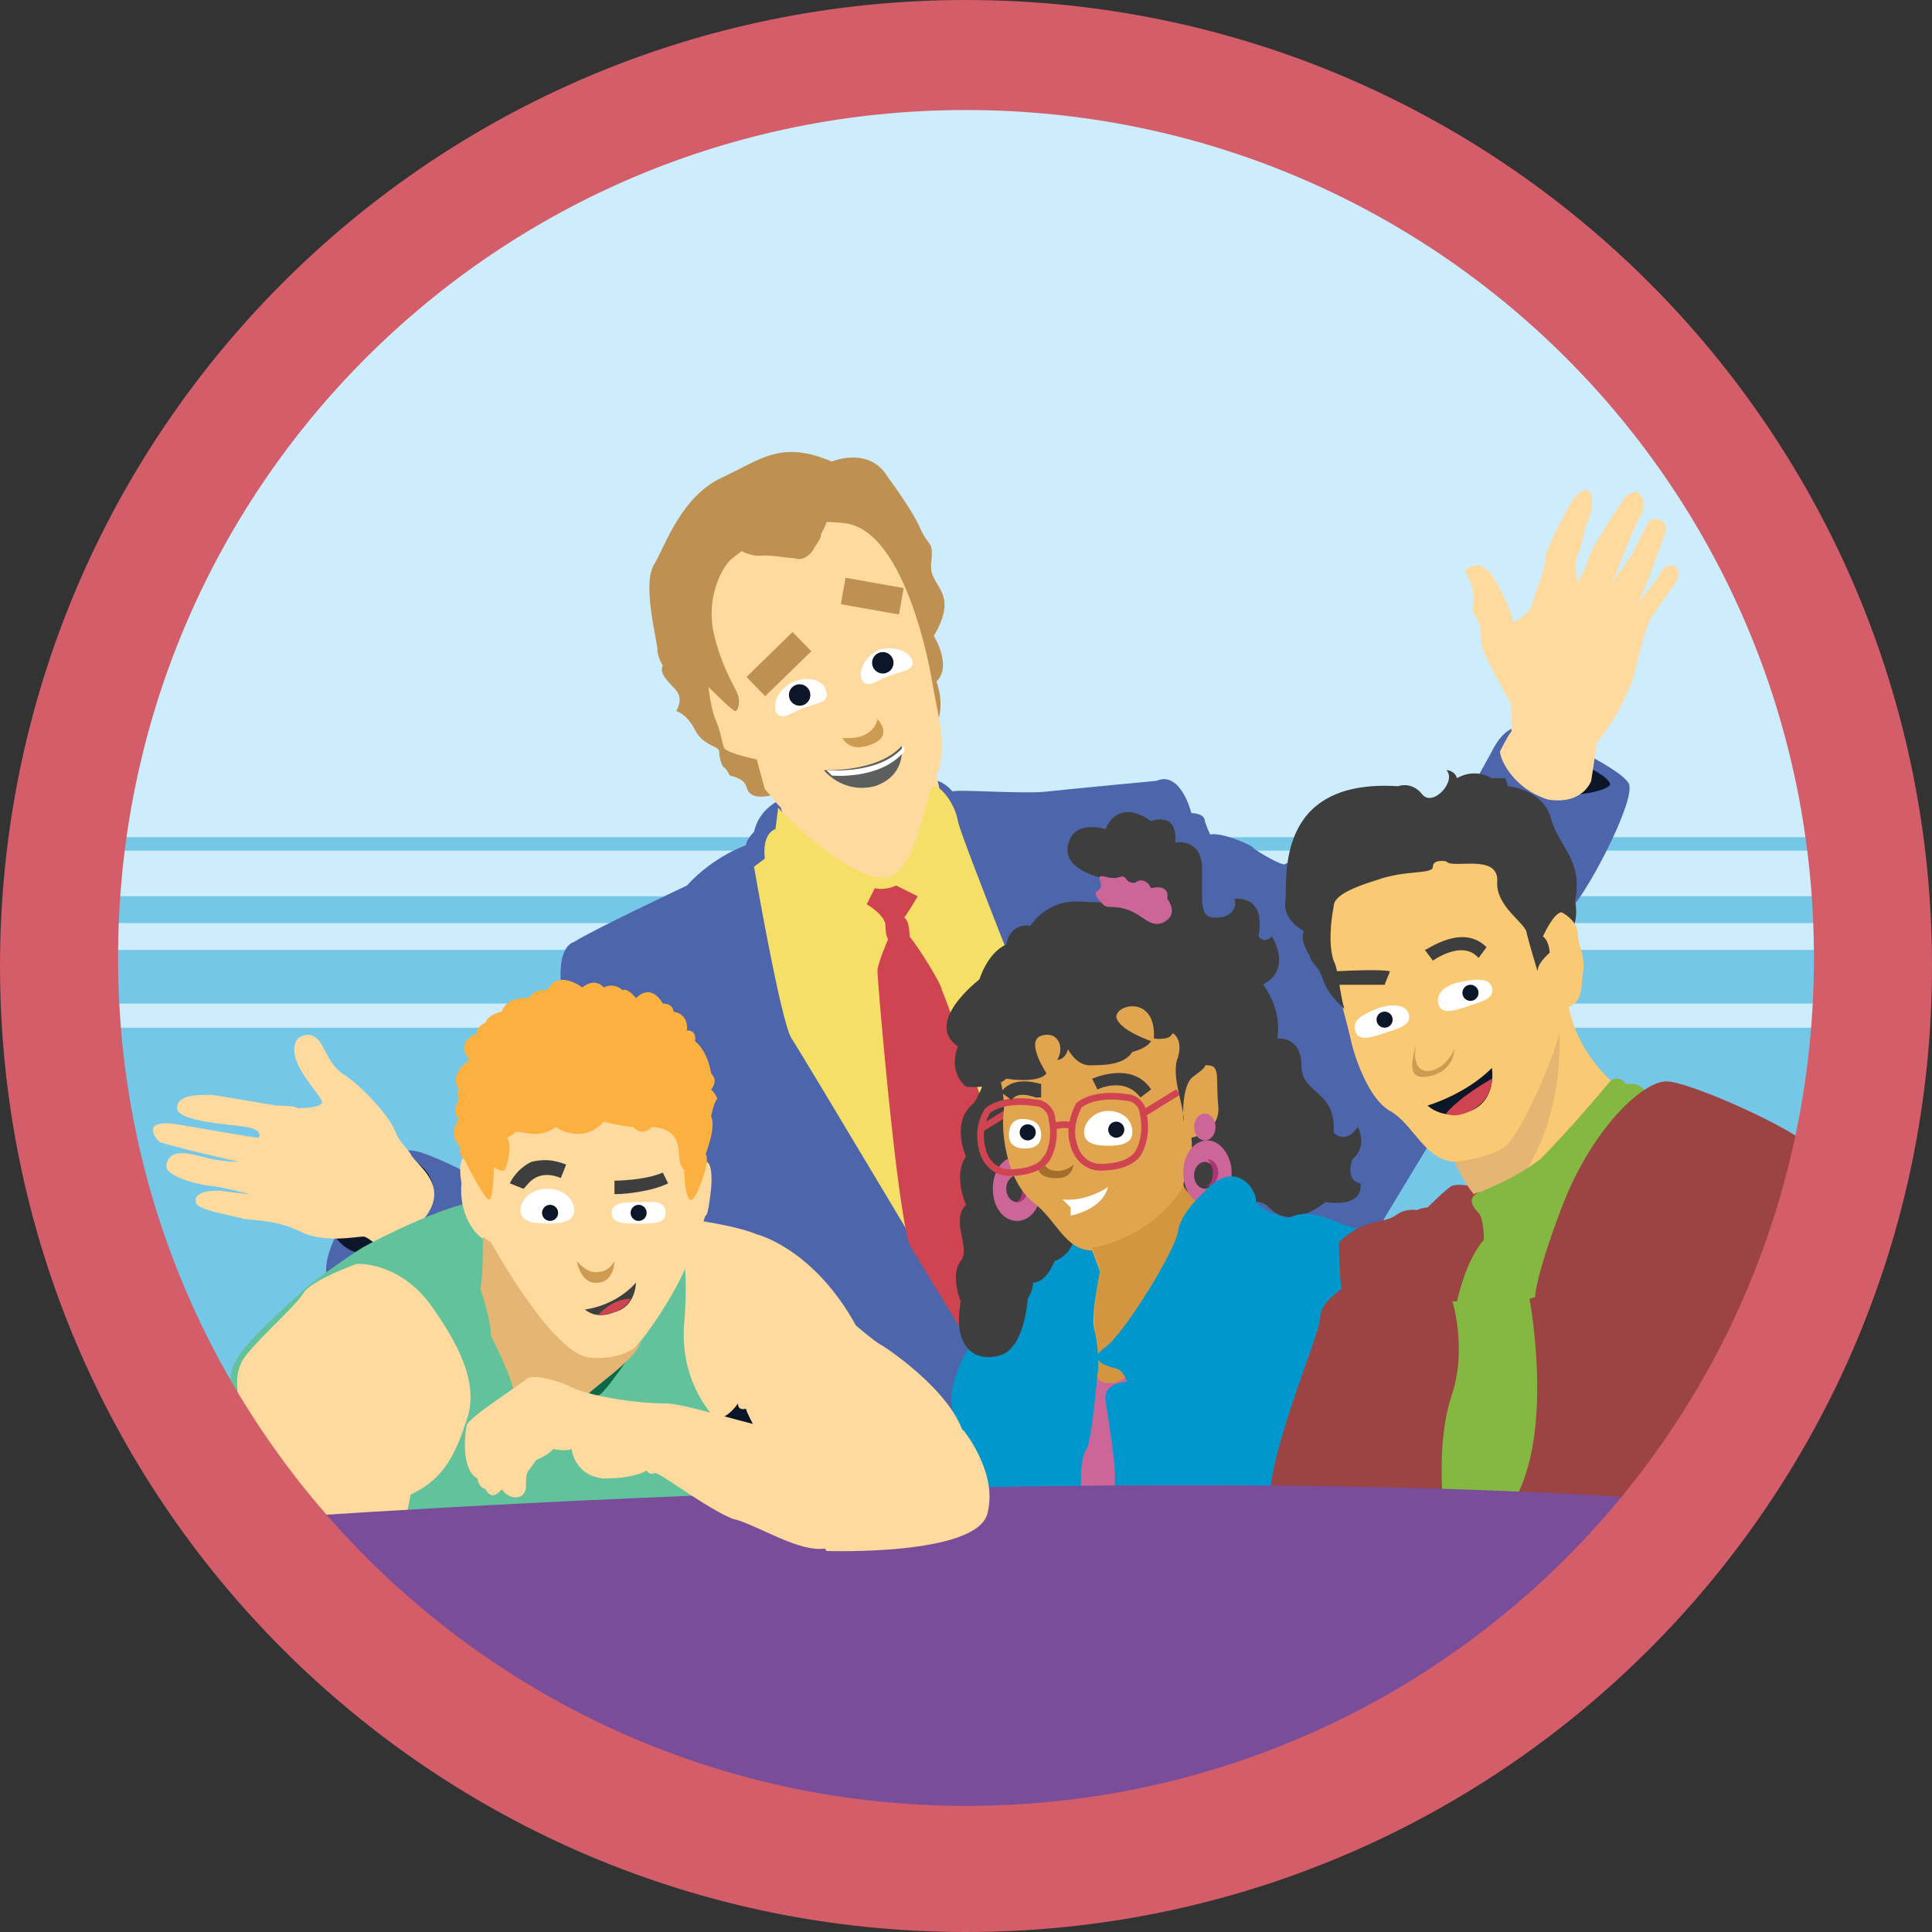 <?xml version="1.0" encoding="utf-8"?>
<!-- Generator: Adobe Illustrator 18.1.1, SVG Export Plug-In . SVG Version: 6.00 Build 0)  -->
<svg version="1.1" id="Layer_1" xmlns="http://www.w3.org/2000/svg" xmlns:xlink="http://www.w3.org/1999/xlink" x="0px" y="0px"
	 viewBox="0 0 72 72" enable-background="new 0 0 72 72" xml:space="preserve">
<rect x="0" y="0" width="72" height="72" fill="#333333" stroke="none"/>
<g id="_x2E_svg_8431_">
	<circle id="_x2E_svg_8279_" fill="#CDECFC" cx="37" cy="36.2" r="33.2"/>
</g>
<g id="_x2E_svg_8490_">
	<rect x="3.1" y="35.4" fill="#75C7E8" width="66.6" height="2"/>
</g>
<g id="_x2E_svg_8489_">
	<rect x="3.1" y="33.4" fill="#75C7E8" width="66.6" height="1"/>
</g>
<g id="_x2E_svg_8488_">
	<rect x="3.1" y="31.2" fill="#75C7E8" width="66.6" height="0.5"/>
</g>
<path id="_x2E_svg_8487_" fill="#75C7E8" d="M3.2,38.3h66.4c0,0-4.7,31.9-32.6,31.9S3.2,38.3,3.2,38.3z"/>
<polygon id="_x2E_svg_8486_" fill="#4D66AB" points="48.1,35.2 58.9,33.3 49.6,48.7 45.5,46.2 "/>
<polygon id="_x2E_svg_8485_" fill="#0C1629" points="26.1,52.6 27.6,51.7 28.6,52.6 28.5,54 "/>
<path id="_x2E_svg_8484_" fill="#4D66AB" d="M54.1,30.7l1.5-2.7c0,0,0.4-0.9,1-0.9c0.6,0,3.8,1.5,4.1,2.1s-1.7,4.4-2.3,4.8
	S54.3,32.3,54.1,30.7z"/>
<path id="_x2E_svg_8483_" fill="#0C1629" d="M59,28.5c0,0,0.9,0.4,1,0.7s-2.1,0.7-2.9,0.2C56.3,28.8,59,28.5,59,28.5z"/>
<path id="_x2E_svg_8482_" fill="#FFDA9F" d="M55.9,28c0,0,0.3-0.6,0.4-0.7s0-1.1,0-1.1s-0.8-1.4-1-1.9c-0.2-0.5,0-0.9-0.3-1.3
	s0.2-0.7-0.4-1.7c0,0,0.5-0.7,1.1,0.3c0.6,1,0.7,1.6,0.7,1.6s0.6-0.3,0.7-0.7s0.5-1.3,0.5-1.7c0-0.4,1-2.2,1.1-2.3s0.3-0.3,0.5-0.2
	s0.2,0.7-0.1,1.3c0,0-0.2,0.9-0.3,1.1c-0.2,0.3,0,1,0,1s0.4-0.7,0.4-0.9c0-0.2,1.2-2.1,1.4-2.3c0,0,0.3-0.3,0.5-0.1s0.2,0.6,0,0.9
	s-1,2.4-1,2.4s0.6-0.9,0.7-1c0.1-0.2,0.6-1.2,0.6-1.2s0.2-0.3,0.5-0.1c0.3,0.2,0.2,0.4,0,0.9s-0.6,1.8-0.9,2.2c0,0,0.8-0.9,0.9-1.2
	c0.1-0.2,0.4-0.3,0.5-0.2c0.2,0.1,0.2,0.5-0.1,0.8c-0.2,0.3-0.7,1-0.8,1.2c0,0-0.3,0.7-0.3,0.9c-0.1,0.2-0.3,1.3-0.5,1.7
	s-0.4,1-1.2,2c0,0.1-0.2,1.4-0.2,1.4s-0.3,0.9-1.6,0.7C56.4,29.4,55.9,28.3,55.9,28z"/>
<path id="_x2E_svg_8481_" fill="#0C1629" d="M12.7,44.5c0,0,3.3-0.5,3.8-0.3c0.5,0.2,0.6,2.4-1.2,2.7C13.4,47.2,11.9,47.5,12.7,44.5
	z"/>
<path id="_x2E_svg_8491_" fill="#0C1629" d="M13.9,43.2c0,0,1.4-0.2,1.6-0.1c0.2,0.1,1.4,1.4,0.6,1.5S13.6,44.3,13.9,43.2z"/>
<path id="_x2E_svg_8480_" fill="#4D66AB" d="M17.2,43.6c0,0-1.2-0.6-1.7-0.7S15,43,15,43s2.3,0.9,0.4,2.8s-2.9,0.3-2.9,0.3
	S12,47,12.2,47.7C12.4,48.4,18,47.4,17.2,43.6z"/>
<path id="_x2E_svg_8479_" fill="#FFDA9F" d="M14.3,46.6c0,0-0.6-0.5-0.7-0.5c0-0.1-1.4,0.3-2.4-0.2c-1-0.5-2-0.4-2.2-0.5
	c-0.3-0.1-1.7-0.3-1.7-0.6c-0.1-0.3,0.4-0.5,1.1-0.4s0.9,0.1,0.9,0.1s-1.2-0.3-1.4-0.3s-1.8-0.3-1.7-0.8c0.1-0.5,0.6-0.5,1.3-0.3
	s1.4,0.2,1.4,0.2s-2.6-0.6-2.8-0.7c-0.2,0-0.4-0.3-0.4-0.5c0-0.2,0.3-0.3,0.9-0.2s2.9,0.5,3,0.5s0.2-0.3-0.4-0.4s-2.6-0.2-2.6-0.7
	c0-0.5,0.7-0.5,1.3-0.5c0.6,0.1,2.4,0.4,2.4,0.4s0.7,0,0.8,0.1c0.1,0,0.8,0,0.9-0.2c0.1-0.2-1.5-1.6-0.9-2.4c0,0,0.4-0.3,0.7,0
	c0.3,0.2,0.4,1,1.1,1.4c0.7,0.5,1.6,1.5,1.8,2c0.2,0.5,0.4,0.6,0.6,0.9C15.5,43.5,17.7,44.6,14.3,46.6z"/>
<path id="_x2E_svg_8478_" fill="#4D66AB" d="M29.1,29.8c0,0-0.8,0.3-1,1.2c0,0-0.3,0.3-0.3,0.5c0,0-1.2,0.4-2.2,1.5
	c0,0-3.6,1.7-4.2,2.1c0,0-0.6,0.1-0.5,1.5c0.1,1.4,0.5,13.6,0.5,13.6l15.6,3.9l11.8-13.2l1-8.4l-1.6-0.1l0-0.2c0,0-0.2-0.1-0.3,0
	c-0.1,0.1-1.1-0.5-1.2-0.6c0-0.1-1.2-0.6-1.6-0.5c0,0-0.1-0.2-0.2-0.5c0-0.3-0.5-0.3-0.5-0.3s-0.4-1.6-1.3-1.2c0,0-3.2,0.3-4.1,0.4
	c-0.9,0.1-3.4-0.1-3.5,0c0,0-0.4-0.5-0.8-0.4C34.2,29.2,33.5,33.8,29.1,29.8z"/>
<path id="_x2E_svg_8477_" fill="#62C29B" d="M25.8,46c0-0.1,0.2,1.4,0,1.9c-0.2,0.5-0.4,2.3,0.9,4.8c0,0,0,3.1-1.9,3.6
	s-8.5,2.8-13.2,2.5C7,58.4,7,54.1,7,54.1s1-1.5,1.7-1.9c0,0-0.3-0.9,0.1-1.5c0.3-0.7,2.4-2.5,2.6-2.7s1.6-1.2,2.1-1.5
	c0.5-0.3,3.5-1.8,4.4-1.7c0,0,1.7,3.9,3.3,4.8C22.6,50.5,25.3,48.5,25.8,46z"/>
<path id="_x2E_svg_8476_" fill="#0098CC" d="M37.5,47.5l-1.7,3.3c0,0-0.5,1.1-0.3,1.7c0.1,0.6,1.4,3.9,1.4,3.9l3.9-0.6
	c0,0,0.6-5.2,0.5-6s-0.1-2.9-0.1-2.9s-0.6-0.8-1.1-0.7S38.7,45.3,37.5,47.5z"/>
<path id="_x2E_svg_8475_" fill="#BE9051" d="M28.9,29.6c0,0-0.6,0.2-0.9,0s0-0.5-0.8-0.7c0,0-0.1-0.2-0.2-0.3
	c-0.1,0-0.2-0.4-0.2-0.6c0-0.2-0.6-0.2-0.9-0.8s-0.7-0.7-0.7-0.7s0.2-0.3,0.1-0.6s-0.8-0.7-0.6-1.1c0,0-0.2-0.3-0.2-0.6
	c0-0.3-0.6-2.5-0.1-3.2c0.4-0.7,1-2.5,2.5-3.2c1.5-0.7,2.2-1.4,4.1-0.6c0,0,1.4-0.6,2.1,0.6c0,0,0.9,1.2,1.2,1.9
	c0.3,0.7,0.5,0.4,0.4,1.3s1.1,1,0.1,2.7c0,0,0.7,1.1,0.1,1.7c0,0,0.4,1-0.1,1.8C34.5,27.9,33.8,30.7,28.9,29.6z"/>
<path id="_x2E_svg_8474_" fill="#0D674A" d="M23.7,50.2c0,0-1.2,1.8-1.4,1.8c-0.2,0.1-0.5-0.2-0.5-0.2S23.6,50.3,23.7,50.2z"/>
<path id="_x2E_svg_8473_" fill="#FFDA9F" d="M29,30l-0.5-0.6l-0.3-1.1c0,0-1-0.2-1.2-0.4c-0.1-0.2-0.1-0.5-0.3-1
	c-0.2-0.4-0.3-1.3-0.3-1.3s0.9,0.9,1,0.9s0.2-0.3,0.1-0.6s-0.6-1-0.9-2.3s0.3-2.5,0.7-2.8s1.9-1.6,4.2-1.3c2.3,0.3,3.2,5.7,3.2,5.7
	s0.2,1.1,0.3,1.6c0.1,0.5,0.2,1.5-0.1,2.1c0,0,0.2,0.9,0.2,0.9s-0.7,2.6-2,3.3c0,0-0.4,0.1-0.6-0.1s-1.7-0.7-1.9-1
	c0,0-1.2-0.7-1.5-1.9L29,30z"/>
<path id="_x2E_svg_8472_" fill="#BE9051" d="M27.3,20.3c0,0,0.5,0.5,1.2,0.4c0.4,0,0.8,0.1,1.1,0.1c0.2,0.1,0.5,0,0.7-0.3
	c0.1-0.2,0.3-0.4,0.3-0.6c0,0,0.4-0.7,0.3-1C30.7,18.7,27.8,17.9,27.3,20.3z"/>
<path id="_x2E_svg_8471_" fill="#F6DF66" d="M29,30.1l-0.1,0.8c0,0-0.5,0.1-0.4,1.1l-0.4,0.3c0,0,1,5.8,1.4,6.4
	c0.4,0.6,6.9,11.5,6.9,11.5s2.8-10.2,2.8-10.4c0-0.2-3.4-8.6-3.5-9.2c-0.1-0.6-0.6-1.3-0.9-1.3s-0.5,3-1.7,3.4
	C31.9,32.9,29.6,30.8,29,30.1z"/>
<path id="_x2E_svg_8470_" fill="#CF4450" d="M32.3,33.7c0,0,0.7,0.4,0.7,0.8c0,0.4,0.1,0.5,0.1,0.5s-0.4,0.9-0.4,1.2
	c0,0.3,0.7,8.7,1.2,10.2l2.5,4.1l1.6-5.5c0,0-2.8-8-2.9-8.1c0-0.2-0.8-1.5-1.2-2c0,0,0-0.6-0.2-0.7c0,0,0.4-0.6,0.5-0.8l-0.8-0.4
	c0,0-0.4,0.2-0.8,0.1L32.3,33.7z"/>
<path id="_x2E_svg_8469_" fill="#3F3E3F" d="M36.5,36.5c0,0,0.3-1,1-1.3c0,0,0.1-0.8,0.9-0.7c0,0,0.6-1,1.9-0.9s3.1-0.2,4.5,1.4
	c0,0,1.8-0.2,2.2,1.6c0,0,0.8,0.9,0.6,2.1c0,0,0.9-0.1,0.9,1c0,1.1,1.3,0.9,1.2,2.5c0,0,0.4,0.5,0.9-0.2c0,0,0.4,0.7-0.2,1.2
	c0,0-0.3,0.8,0.3,0.9c0,0,0.2,0.9-1.3,0.7c0,0-1.3,1.1-2.1,0.2c-0.9-0.9-3.6,1.1-3.6,1.1s-2.7,0.7-3.6-0.3c0,0,0,0.9-0.8,1.2
	c0,0-0.3,0.8-0.8,0.8c0,0,0,0.3-0.2,0.6c0,0-0.1,1.8-1,2.1c-1,0.3-1.8-0.3-1.5-2c0,0-0.4-1,0-1.5s-0.4-1.5,0.2-2.1
	c0,0-0.5-1.1,0-1.8c0,0-0.6-1.3,0.3-2c0,0,0.5-0.8,0.4-1.2C36.2,39.6,35.5,37.9,36.5,36.5z"/>
<line id="_x2E_svg_8531_" fill="none" stroke="#CF4450" stroke-width="0.25" stroke-miterlimit="10" x1="36.5" y1="42.1" x2="37.8" y2="41.3"/>
<path id="_x2E_svg_8468_" fill="#FFDA9F" d="M25.6,42.8c0,0,0.2,3.4,0.1,4c-0.1,0.6-1.4,2.9-2.4,3.8c-1,0.8-2.4,0.5-2.7-0.2
	s-2.5-2.3-2.4-4c0-1.7,0.1-4,0.1-4s1-2,3.8-1.7C24.9,41,25.8,41.2,25.6,42.8z"/>
<path id="_x2E_svg_8467_" fill="#FFDA9F" d="M18.3,44.6c0,0-0.5-1.5-0.9-1.5c-0.4,0-0.2,1-0.2,1s-0.1,0.6,0.2,1.3s0.8,0.9,0.9,0.9
	L18.3,44.6z"/>
<path id="_x2E_svg_8466_" fill="#FFDA9F" d="M25.7,44.4c0,0,0.3-1.1,0.6-1.1c0.3,0,0.2,1,0.2,1s-0.1,1-0.2,1
	c-0.1,0.1-0.1,0.8-0.6,0.9C25.7,46.2,25.5,44.6,25.7,44.4z"/>
<path id="_x2E_svg_8465_" fill="#E5B673" d="M18,46.1c0,0,0,1.7-0.1,1.9c0,0,0.4,1.2,0.4,1.8c0,0,0.8,1.5,0.9,2.3
	c0,0.7,2.3,0.5,2.5,0.1c0.2-0.4,1.9-1.4,2.2-2.2c0,0-0.5,0.7-1.9,0.6c-1.4-0.1-3.7-4.3-3.7-4.3L18,46.1z"/>
<path id="_x2E_svg_8464_" fill="#FFDA9F" d="M13.3,47.1c0,0,1.6-0.1,2.8,1.6s1.7,3,1.3,4.2c-0.4,1.2-0.8,2.2-2.1,2.8
	c0,0-0.3,2.3-1.7,3C12.2,59.3,8.9,58,8.9,58s-1.7-2.3,0.2-5.3c0,0-0.6-1.2,0-2.1c0.6-0.8,1.9-1.9,2.2-2.4S13.3,47.1,13.3,47.1z"/>
<path id="_x2E_svg_8463_" fill="#CC6699" d="M37.9,43.1c-0.5,0-0.9,0.5-0.9,1.2c0,0.7,0.4,1.2,0.9,1.2s0.9-0.5,0.9-1.2
	C38.8,43.6,38.4,43.1,37.9,43.1z M37.9,44.8c-0.2,0-0.4-0.2-0.4-0.5c0-0.3,0.2-0.5,0.4-0.5c0.2,0,0.4,0.2,0.4,0.5
	C38.3,44.6,38.1,44.8,37.9,44.8z"/>
<path id="_x2E_svg_8462_" fill="#AD3577" d="M37.9,43.8C37.9,43.8,37.8,43.8,37.9,43.8c0.1,0.1,0.2,0.3,0.2,0.5
	c0,0.3-0.1,0.5-0.3,0.5c0,0,0.1,0,0.1,0c0.2,0,0.4-0.2,0.4-0.5C38.3,44,38.1,43.8,37.9,43.8z"/>
<path id="_x2E_svg_8461_" fill="#FBB040" d="M17.3,43.2c0,0,0.7,1.4,0.9,1.5s0.2-1.2,0.2-1.2s0.3,0.2,0.4,0.1
	c0.1-0.1,0.3-0.9,0.1-1.2c0,0,0.2-0.1,0.3-0.2c0.1-0.1,0.9,0.3,1.5-0.2c0,0,1,0.7,1.8-0.2c0,0,0.8,0.2,1.1,0.2c0,0,0.3,0.4,0.7,0
	c0,0,0.7,0,0.9,0.5s0,0.8,0.3,1.1c0,0,0,0.9,0.2,1.1s0.6-1.1,0.6-1.2c0,0,0.1-0.3,0-0.5c0,0,0.4-1,0.2-1.4c0,0,0.1-0.5,0.2-0.6
	s-0.2-0.4-0.2-0.4s0.3-0.3,0-0.6c0,0-0.1-0.8-0.6-1.2c0,0,0.1-0.4-0.3-0.4c0,0,0.1-0.6-0.5-0.7c0,0,0-0.3-0.4-0.3c0,0-0.4-0.8-1-0.2
	c0,0-0.3-0.4-0.5-0.3c0,0-0.3-0.3-0.7-0.1c0,0-0.3-0.4-0.8,0c0,0-0.9-0.7-1.3,0.1c0,0-0.4-0.1-0.7,0.3c0,0-0.8-0.1-1,0.5
	c0,0-0.5,0.1-0.6,0.4c0,0-0.4,0.2-0.3,0.4c0,0-0.9,0.3-0.3,1c0,0-0.8,0.5-0.4,1.1c0,0-0.1,0.2,0,0.4c0,0-0.3,0.4,0,0.7
	c0,0-0.4,0.5,0,1C17.2,42.4,17,43,17.3,43.2z"/>
<path id="_x2E_svg_8460_" fill="#E1A54F" d="M37,39.3c0,0,0.5,1.3,0.4,2.2c-0.1,0.9,0.2,2.6,1.1,3.3s1.2,1.8,2.2,1.8l0.3,0.8
	c0,0-0.4,1.8-0.2,2.2c0.1,0.4,0.2,1.4,0.1,1.7c-0.1,0.3,0.6,0.6,1.2,0c0.6-0.6,2.8-6.4,2.8-6.4s-0.8-0.3-0.8-0.7
	c0-0.4,0.4-1,0.3-1.8c0,0,1.1-0.2,1-1.2c-0.1-1,0.1-1.5-0.4-1.5c-0.5,0-0.5-1.3-1.1-2c-0.6-0.7-1.5-2.1-2.6-1.6
	C40.1,36.4,36.1,36,37,39.3z"/>
<path id="_x2E_svg_8459_" fill="#3F3E3F" d="M36.5,36.5c0,0-2.1,1.6-0.8,2.5c0,0-0.4,0.9,0.3,1.5c0,0,1.1,0.1,1.5-0.3
	c0,0,1.2,0.2,1.5-0.2c0,0-0.8-1.2-0.2-1.4c0.6-0.2,0.9,0.4,0.6,0.9c0,0,0.3,0,0.4-0.4c0,0,0.3,0.6,0.8,0.6c0.5,0,1.3,0,1.6-0.5
	c0,0,0.5-0.1,0.7-0.4c0,0-1.2-0.4-1.3-0.9c0-0.5,1.5-0.8,1.4,0.8c0,0,0.6,0.1,0.7-0.2c0,0,0.4,0.2,0.2,0.9c-0.3,0.7,0.3,2,0.2,2.4
	c0,0-0.1-1.4,0.4-1.7c0.4-0.3,0.4-0.3,0.5-0.6c0,0,0.5-0.8-0.1-1.6c-0.5-0.9-1.2-2.8-3-2.8C40.1,35.1,38.5,34.9,36.5,36.5z"/>
<path id="_x2E_svg_8458_" fill="#D39540" d="M44.1,44.1c0,0.4,0.8,0.7,0.8,0.7s-2.2,5.8-2.8,6.4c-0.6,0.6-1.3,0.3-1.2,0
	c0.1-0.3,0-1.3-0.1-1.7c-0.1-0.4,0.2-2.2,0.2-2.2l-0.3-0.8c0,0,2.2-0.3,3.4-2.3L44.1,44.1z"/>
<path id="_x2E_svg_8457_" fill="#3F3E3F" d="M41,32.7c0,0-1.4-0.3-1.2-1.2c0.2-1,1.4-0.6,1.4-0.6s0.4-1.2,1.7-0.3c0,0,1-0.4,0.9,0.8
	c0,0,1-0.2,1,1c0,1.3-0.1,1.8,0.5,1.8c0.7,0,0.8-0.5,0.7-0.7c0,0,1.2-0.2,0.9,1.4c0,0,0.2,0.3,0.5,0c0,0,0.9,1.4-0.6,1.9
	c-1.6,0.5-2.3-2.6-4-3.1C40.9,33.3,41,32.7,41,32.7z"/>
<ellipse id="_x2E_svg_8456_" fill="#CC6699" cx="44.9" cy="42" rx="0.4" ry="0.5"/>
<path id="_x2E_svg_8455_" fill="#CC6699" d="M45,42.5c-0.5,0-0.9,0.5-0.9,1.2c0,0.7,0.4,1.2,0.9,1.2c0.5,0,0.9-0.5,0.9-1.2
	C45.9,43.1,45.5,42.5,45,42.5z M44.9,44.3c-0.2,0-0.4-0.2-0.4-0.5c0-0.3,0.2-0.5,0.4-0.5c0.2,0,0.4,0.2,0.4,0.5
	C45.3,44,45.1,44.3,44.9,44.3z"/>
<path id="_x2E_svg_8454_" fill="#AD3577" d="M45,43.2C44.9,43.2,44.9,43.2,45,43.2c0.1,0.1,0.2,0.3,0.2,0.5c0,0.3-0.1,0.5-0.3,0.5
	c0,0,0.1,0,0.1,0c0.2,0,0.4-0.2,0.4-0.5C45.4,43.4,45.2,43.2,45,43.2z"/>
<path id="_x2E_svg_8453_" fill="#CC6699" d="M42.1,51.2c-0.6,0.6-1.3,0.3-1.2,0c0,0-0.2,2.4-0.4,2.8c-0.3,0.4-0.2,1.6-0.2,1.6
	c0.1,0.1,1.2,0.3,1.4,0.2c0.2-0.2,0.2-2.7,0-3.3s0.6-1,0.6-1L42.1,51.2z"/>
<path id="_x2E_svg_8452_" fill="#0098CC" d="M44.8,44.5c0,0-0.8,0.7-0.9,1.4s-2,3.8-2.7,4.3s0,0.7,0.4,0.8c0.3,0.1,0.4,0.5,0.4,0.5
	s-0.9,0-0.8,0.7c0.1,0.7,0.5,2.9,0.3,3.3c-0.2,0.4,0.3,1.2,0.3,1.2s1.1,0.7,1.8,0.8c0.7,0,4.6-0.2,4.9,0c0.4,0.3,0.3,0.9,1.2,1
	l1.5,1.6c0,0,2.1,0.4,3-0.5c0.9-0.9,1.6-1.1,1.5-2.2c0,0,0-2-0.6-2.6c0,0,0.5-2.1,0.1-2.8c0,0,0.9-1.1,0.1-1.8c0,0-0.5-0.9-0.5-1.2
	c0-0.3-0.2-0.7-0.6-0.6c0,0-0.1-0.3-0.6-0.5c0,0,0-0.6-0.5-0.6c-0.5-0.1-1.5-1.4-2.4-1.5c-0.9-0.1-1.7-0.9-2.7-0.4
	c0,0-1.2-0.3-1.2-0.7S46,43.1,44.8,44.5z"/>
<path id="_x2E_svg_8451_" fill="#F9C973" d="M49.4,33.7c0,0-0.3,1.4,0.1,2.2c0.4,0.9,0.9,3.1,0.9,3.1s0.5,1.9,1.4,2.4
	c0.9,0.5,1.3,1.9,2.5,1.9c0,0,0.6,1.2,0.8,1.2c0.1,0,1.6,0.3,3.1-1.2c0.5-0.5,1.8-2.4,2-2.9c0,0-1.5-1.1-1.8-3.2
	C58,34.9,57.9,34,57,32.5C56.1,31,51.3,31,49.4,33.7z"/>
<path id="_x2E_svg_8450_" fill="#84B841" d="M53.8,47.3h5.1l-0.7,10l-5-0.1C53.2,57.2,51.8,49.7,53.8,47.3z"/>
<path id="_x2E_svg_8449_" fill="#9C4343" d="M55.3,44.6c0,0-0.3-0.4-0.5-0.4c0,0-0.5-0.1-0.7,0S53.2,45,53.2,45s-0.2,0-0.4,0.1
	c0,0-0.4-0.1-0.8,0.2c-0.4,0.3-1.2,0.1-2.1,1c0,0,0,1.8,0.2,2.2l4.4,0c0,0,1.2-2,1-2.4C55.4,45.7,55.3,44.6,55.3,44.6z"/>
<path id="_x2E_svg_8448_" fill="#E5B673" d="M54.2,43.3c0,0,1.1-0.1,1.8-0.5s2.2-4.1,2.1-4.4c0,0,0.3,3-1.4,5.5l-1.8,0.6
	C54.9,44.4,54.8,44.5,54.2,43.3z"/>
<path id="_x2E_svg_8441_" fill="#84B841" d="M60,40.3c0,0,0.3-0.3,0.6,0.1c0,0,0.7-0.1,0.7,0.4c0,0.5-3.6,5-3.4,7.7h-3.6
	c0,0,0.3-1.5,1-2.3c0,0,0-0.8-0.2-1s-0.4-0.5-0.1-0.7c0.1-0.1,1.2-0.4,2.4-1.3C58.6,42,60,40.3,60,40.3z"/>
<path id="_x2E_svg_8440_" fill="#9C4343" d="M62.1,40.3c-0.9,0-2.8,1.8-3.9,4.7c-1.1,2.9-1,3.5-1,3.5H69c0,0,0.3-1.6-0.1-2.2
	s-0.8-3-1.6-3.7S62.9,40.3,62.1,40.3z"/>
<path id="_x2E_svg_8438_" fill="#9C4343" d="M50.4,47.8c0,0-1.2,0.6-1.2,1.3s-2.4,6-1.8,7.6s16.6,1.8,17.5,0s5.2-6.6,2.9-8.7
	c-2.2-2.1-10.8,0.4-10.8,0.4s1.1,5.8-1,8.1l-2.2-0.3c0,0-0.3-2.4,0.3-4.2s0-3.6,0-3.6L50.4,47.8z"/>
<path id="_x2E_svg_8437_" fill="#3F3E3F" d="M49.7,33.8c-0.1,0.5-0.2,1.4,0,2c0.2,0.4,0.2,1.1,0.4,1.8c0,0-0.6-0.5-0.8-1.1
	c-0.2-0.6-0.4-0.5-0.5-0.9c0,0-0.4-0.6-0.2-0.9c0,0-0.8-0.4-0.7-1.1c0.1-0.7-0.5-4.6,4.2-4.3c0,0,0.5-0.2,0.9,0.3s1.3-0.5,0.9-0.9
	c0,0,0.3,0,0.4,0.3c0,0,0.6-0.4,1.3,0l0.5,0l0.1,0.3c0,0,1.3,0.1,1.6,1.2c0.3,1.1,1.2,1.5,0.9,3.1c0,0,0.2,0.8-0.3,1.3
	c-0.5,0.5-1.1,0.9-1.1,1.3c0,0-0.3-1-0.4-1.4c0-0.4-1.2-1-1.1-2c0-1-1.7-0.4-1.9-0.7c0,0-0.5-0.1-0.5,0.2c0,0.3-1,0.1-2.1,0.5
	C50,33.2,49.7,33.5,49.7,33.8L49.7,33.8z"/>
<path id="_x2E_svg_8436_" fill="#F9C973" d="M57.5,34.9c0,0,0.4-0.9,0.7-0.9c0.2,0.1,0.6,0.4,0.6,0.8c0,0.4,0.3,0.9,0.2,1.4
	c-0.1,0.5,0.1,1.4-1,1.4c0,0-0.4-1-0.3-1.5C57.8,35.8,57.8,35.1,57.5,34.9z"/>
<path id="_x2E_svg_8435_" fill="#CC6699" d="M41.4,33.8c-0.1,0-0.2,0-0.3-0.1c-0.1-0.1-0.4-0.4-0.2-0.5c0.4-0.2-0.3-0.7,0.4-0.5
	c0.5,0.1,0.5-0.2,0.7,0.1c0.1,0.1,0.2,0.1,0.3,0.1c0.1-0.1,0.4-0.2,0.6,0.2c0,0,0.7-0.2,0.6,0.4c0,0,0.5,0.6-0.2,0.9
	C42.7,34.6,42.5,33.8,41.4,33.8z"/>
<path id="_x2E_svg_8434_" fill="#794D9A" d="M8.5,56.7c0,0,32.5-2.5,55-0.7c0,0-10.3,14.7-27,14.7S8.5,56.7,8.5,56.7z"/>
<path id="_x2E_svg_8433_" fill="#FFDA9F" d="M26.1,45.5c0,0,1.4,0.2,2.1,0.5c0,0,2.1,0.5,3.7,3.4c0,0,0.7,0.6,0.9,0.7
	c0.2,0.1,2.6,1.7,3.1,3.3c0,0,1.3,1.4,0.9,3s-6,1.4-6,1.4s-2.9-4.8-3-5.3c0,0-0.3,0.1-0.3-0.2c0,0-0.3,0.5-0.8,0.6
	c0,0-1.4-1.3-1.2-3.6c0.2-2.4-0.2-3.4-0.2-3.4L26.1,45.5z"/>
<path id="_x2E_svg_8429_" fill="#FFDA9F" d="M30.8,57.7c0,0,5.7,0.2,6-1.4s-0.9-3-0.9-3s-1.7-0.8-3.3,0.1c-1.6,0.9-6.6-1.1-7.8-1.1
	c-1.2,0-2.9-0.3-3.5-0.6s-1.5-0.5-1.7-0.3s-2.1,1.4-2.2,1.7c-0.1,0.4-0.2,1.7,0.4,2c0,0,0,0.3,0.3,0.4c0,0,0.2,0.5,0.6,0
	c0,0,0.2,0.3,0.5,0.3c0.3,0,0.4-0.2,0.4-0.4c0-0.2,0-0.5,0.1-0.6c0.1-0.1,0.2-0.3,0.3-0.4c0,0,0.5-0.2,0.6-0.4c0,0,0.5,0.1,0.7,0
	c0,0,0.1,1,1.2,1.1c1.2,0,1.6-0.3,1.6-0.3s0.1,0.2,0.3,0.1c0.1-0.1,1.9,1.3,2.9,1.7C28.2,56.8,29.8,57.9,30.8,57.7z"/>
<path id="_x2E_svg_8430_" fill="#D35D68" d="M0,36c0,19.9,16.1,36,36,36s36-16.1,36-36C72,16.1,55.9,0,36,0S0,16.1,0,36z M4.4,35.7
	C4.4,18.2,18.5,4.1,36,4.1s31.6,14.1,31.6,31.6c0,17.5-14.1,31.6-31.6,31.6S4.4,53.1,4.4,35.7z"/>
<path id="_x2E_svg_8530_" fill="#FFFFFF" d="M30.8,25.8c0.1,0.4-0.4,0.4-0.9,0.6s-0.8,0.5-1,0.1c-0.1-0.4,0.2-0.9,0.7-1.1
	C30.1,25.2,30.7,25.3,30.8,25.8z"/>
<path id="_x2E_svg_8529_" fill="#FFFFFF" d="M34,24.6c0.1,0.4-0.4,0.4-0.9,0.6c-0.5,0.2-0.8,0.5-1,0.1c-0.1-0.4,0.2-0.9,0.7-1.1
	C33.3,24.1,33.8,24.2,34,24.6z"/>
<path id="_x2E_svg_8528_" fill="#CD9B52" d="M32.7,26.8c0,0-0.1,0.8-1.3,0.7c0,0,0.2,0.5,0.9,0.3C33.4,27.5,32.7,26.8,32.7,26.8z"/>
<path id="_x2E_svg_8527_" fill="#5D5E5E" d="M30.7,28.7c0,0,2,0.1,2.9-0.9c0,0,0.2,1.1-1,1.5C31.4,29.6,30.7,28.7,30.7,28.7z"/>
<path id="_x2E_svg_8526_" fill="#FFFFFF" d="M21.4,45.1c0,0.4-0.4,0.5-1,0.5s-1-0.1-1-0.5s0.4-0.8,1-0.8S21.4,44.7,21.4,45.1z"/>
<path id="_x2E_svg_8525_" fill="#FFFFFF" d="M24.8,45.2c0,0.4-0.4,0.4-1,0.4s-1,0-1-0.4s0.5-0.4,1-0.4S24.8,44.7,24.8,45.2z"/>
<path id="_x2E_svg_8524_" fill="#CD9B52" d="M21.5,47c0,0,0.4,0.5,0.8,0.4c0.4,0,0.6-0.4,0.6-0.4s0,0.9-0.8,0.8
	C21.6,47.7,21.5,47,21.5,47z"/>
<path id="_x2E_svg_8523_" fill="#3F3E3F" d="M21.8,48.8c0,0,1.1-0.1,1.9-1c0,0,0,0.9-0.8,1.1C22.2,49.2,21.8,48.8,21.8,48.8z"/>
<path id="_x2E_svg_8522_" fill="#FFFFFF" d="M42.2,42.2c0,0.4-0.4,0.5-0.9,0.5s-0.9-0.1-0.9-0.5s0.4-0.8,0.9-0.8
	S42.2,41.7,42.2,42.2z"/>
<path id="_x2E_svg_8521_" fill="#FFFFFF" d="M38.8,42.3c0,0.4-0.3,0.5-0.6,0.5s-0.6-0.1-0.6-0.5s0.2-0.6,0.5-0.6
	S38.8,41.8,38.8,42.3z"/>
<path id="_x2E_svg_8520_" fill="#A36D2A" d="M39.1,42.9c0,0-0.3,0.4-0.1,0.6s0.7,0.2,1-0.1c0,0,0,0.6-0.8,0.5S38.7,43.2,39.1,42.9z"
	/>
<path id="_x2E_svg_8519_" fill="#FFFFFF" d="M39.6,44.7c0,0,0.2,0.2,0.3,0.3l0,0.3c0,0,1.2-0.2,1.4-1.1
	C41.4,44.2,40.5,44.8,39.6,44.7z"/>
<path id="_x2E_svg_8518_" fill="#FFFFFF" d="M55.6,36.8c0.1,0.4-0.3,0.5-0.9,0.7c-0.6,0.2-1,0.3-1.1-0.1c-0.1-0.4,0.3-0.7,0.8-0.8
	S55.5,36.4,55.6,36.8z"/>
<path id="_x2E_svg_8517_" fill="#FFFFFF" d="M52.5,37.8c0.1,0.4-0.3,0.5-0.9,0.7c-0.6,0.2-1,0.3-1.1-0.1c-0.1-0.4,0.3-0.6,0.8-0.8
	S52.4,37.4,52.5,37.8z"/>
<path id="_x2E_svg_8516_" fill="#CD9B52" d="M52.8,38.8c0,0-0.2,0.7,0.1,1s1,0,1.3-0.7c0,0,0,0.8-0.9,1S52.6,39.6,52.8,38.8z"/>
<path id="_x2E_svg_8515_" fill="#0C1629" d="M53.2,41.2c0,0,1.4-0.4,2.4-1.4c0,0,0.2,1.2-0.8,1.6S53.2,41.2,53.2,41.2z"/>
<circle id="_x2E_svg_8514_" fill="#0C1629" cx="29.8" cy="25.9" r="0.4"/>
<circle id="_x2E_svg_8513_" fill="#0C1629" cx="32.9" cy="24.7" r="0.4"/>
<path id="_x2E_svg_8512_" fill="#FFFFFF" d="M33.7,28c0-0.1,0-0.2,0-0.2c-0.9,1.1-2.9,0.9-2.9,0.9s0.1,0.1,0.2,0.2
	C30.9,28.9,32.8,29.1,33.7,28L33.7,28z"/>
<g id="_x2E_svg_8511_">
	
		<rect x="28.5" y="23.5" transform="matrix(0.698 0.716 -0.716 0.698 26.47 -13.255)" fill="#BE9051" width="1" height="2.4"/>
</g>
<g id="_x2E_svg_8510_">
	<rect x="31.4" y="21.7" transform="matrix(0.985 0.174 -0.174 0.985 4.357 -5.306)" fill="#BE9051" width="2.2" height="1"/>
</g>
<circle id="_x2E_svg_8509_" fill="#0C1629" cx="20.5" cy="45.2" r="0.3"/>
<circle id="_x2E_svg_8508_" fill="#0C1629" cx="23.8" cy="45.2" r="0.3"/>
<g id="_x2E_svg_8507_">
	<path fill="#3F3E3F" d="M19.5,44.3l-0.5-0.2c0,0,0.2-0.5,0.8-0.8c0.4-0.1,0.8-0.1,1.3,0.1l-0.2,0.5C19.9,43.5,19.6,44.3,19.5,44.3z
		"/>
</g>
<g id="_x2E_svg_8506_">
	<path fill="#3F3E3F" d="M23,44.5c-0.1,0-0.1,0-0.1,0l0-0.5c0,0,1.1,0,1.8-0.3l0.2,0.4C24.3,44.4,23.3,44.5,23,44.5z"/>
</g>
<path id="_x2E_svg_8505_" fill="#CF4450" d="M23.5,48.4c-0.1,0.2-0.3,0.4-0.6,0.5c-0.3,0.1-0.5,0.1-0.6,0.1
	C22.3,49,22.8,48.4,23.5,48.4L23.5,48.4z"/>
<path id="_x2E_svg_8504_" fill="none" stroke="#CF4450" stroke-width="0.25" stroke-miterlimit="10" d="M36.8,41.4
	c0,0,0.5-0.5,1.8-0.3c0.3,0,0.6,0.3,0.6,0.6c0.1,0.4,0.1,1-0.2,1.5c-0.3,0.4-0.9,0.5-1.4,0.5c-0.5,0-0.9-0.4-1-0.9
	C36.5,42.4,36.5,41.9,36.8,41.4z"/>
<path id="_x2E_svg_8503_" fill="none" stroke="#CF4450" stroke-width="0.25" stroke-miterlimit="10" d="M40.2,41.2
	c0,0,0.5-0.5,1.8-0.3c0.3,0,0.6,0.3,0.6,0.6c0.1,0.4,0.1,1-0.2,1.5c-0.3,0.4-0.9,0.5-1.4,0.5c-0.5,0-0.9-0.4-1-0.9
	C39.9,42.3,39.9,41.8,40.2,41.2z"/>
<path id="_x2E_svg_8502_" fill="none" stroke="#CF4450" stroke-width="0.25" stroke-miterlimit="10" d="M39.2,42c0,0,0.5-0.2,0.8,0"
	/>
<line id="_x2E_svg_8501_" fill="none" stroke="#CF4450" stroke-width="0.25" stroke-miterlimit="10" x1="42.6" y1="41.5" x2="43.9" y2="40.7"/>
<circle id="_x2E_svg_8500_" fill="#0C1629" cx="41.6" cy="42.1" r="0.3"/>
<circle id="_x2E_svg_8499_" fill="#0C1629" cx="54.8" cy="37" r="0.3"/>
<circle id="_x2E_svg_8498_" fill="#0C1629" cx="51.6" cy="38" r="0.3"/>
<circle id="_x2E_svg_8497_" fill="#0C1629" cx="38.3" cy="42.2" r="0.3"/>
<g id="_x2E_svg_8496_">
	<path fill="#3F3E3F" d="M42.5,40.9c-0.6-0.8-1.6-0.3-1.6-0.3l-0.2-0.4c0.5-0.2,1.6-0.5,2.2,0.4L42.5,40.9z"/>
</g>
<g id="_x2E_svg_8495_">
	<path fill="#3F3E3F" d="M37.7,41l-0.4-0.3c0.3-0.4,0.8-0.5,1.5-0.3l0,0.5c-0.1,0-0.1,0-0.2,0C38.3,40.8,37.9,40.7,37.7,41z"/>
</g>
<g id="_x2E_svg_8494_">
	<path fill="#3F3E3F" d="M53.4,35.8l-0.3-0.4c0.1,0,1.4-1,2.3-0.1l-0.3,0.4C54.5,35,53.4,35.8,53.4,35.8z"/>
</g>
<g id="_x2E_svg_8493_">
	<path fill="#3F3E3F" d="M49.7,36.7l0-0.5c1.9-0.1,2.1,0,2.1,0l-0.2,0.5C51.4,36.7,50.5,36.7,49.7,36.7z"/>
</g>
<path id="_x2E_svg_8492_" fill="#CF4450" d="M55.6,40.2c0,0.4-0.2,0.9-0.8,1.2c-0.4,0.2-0.7,0.2-0.9,0.1
	C53.8,41.6,54.2,41,55.6,40.2L55.6,40.2z"/>
<g>
</g>
<g>
</g>
<g>
</g>
<g>
</g>
<g>
</g>
<g>
</g>
<g>
</g>
<g>
</g>
<g>
</g>
<g>
</g>
<g>
</g>
<g>
</g>
<g>
</g>
<g>
</g>
<g>
</g>
</svg>
